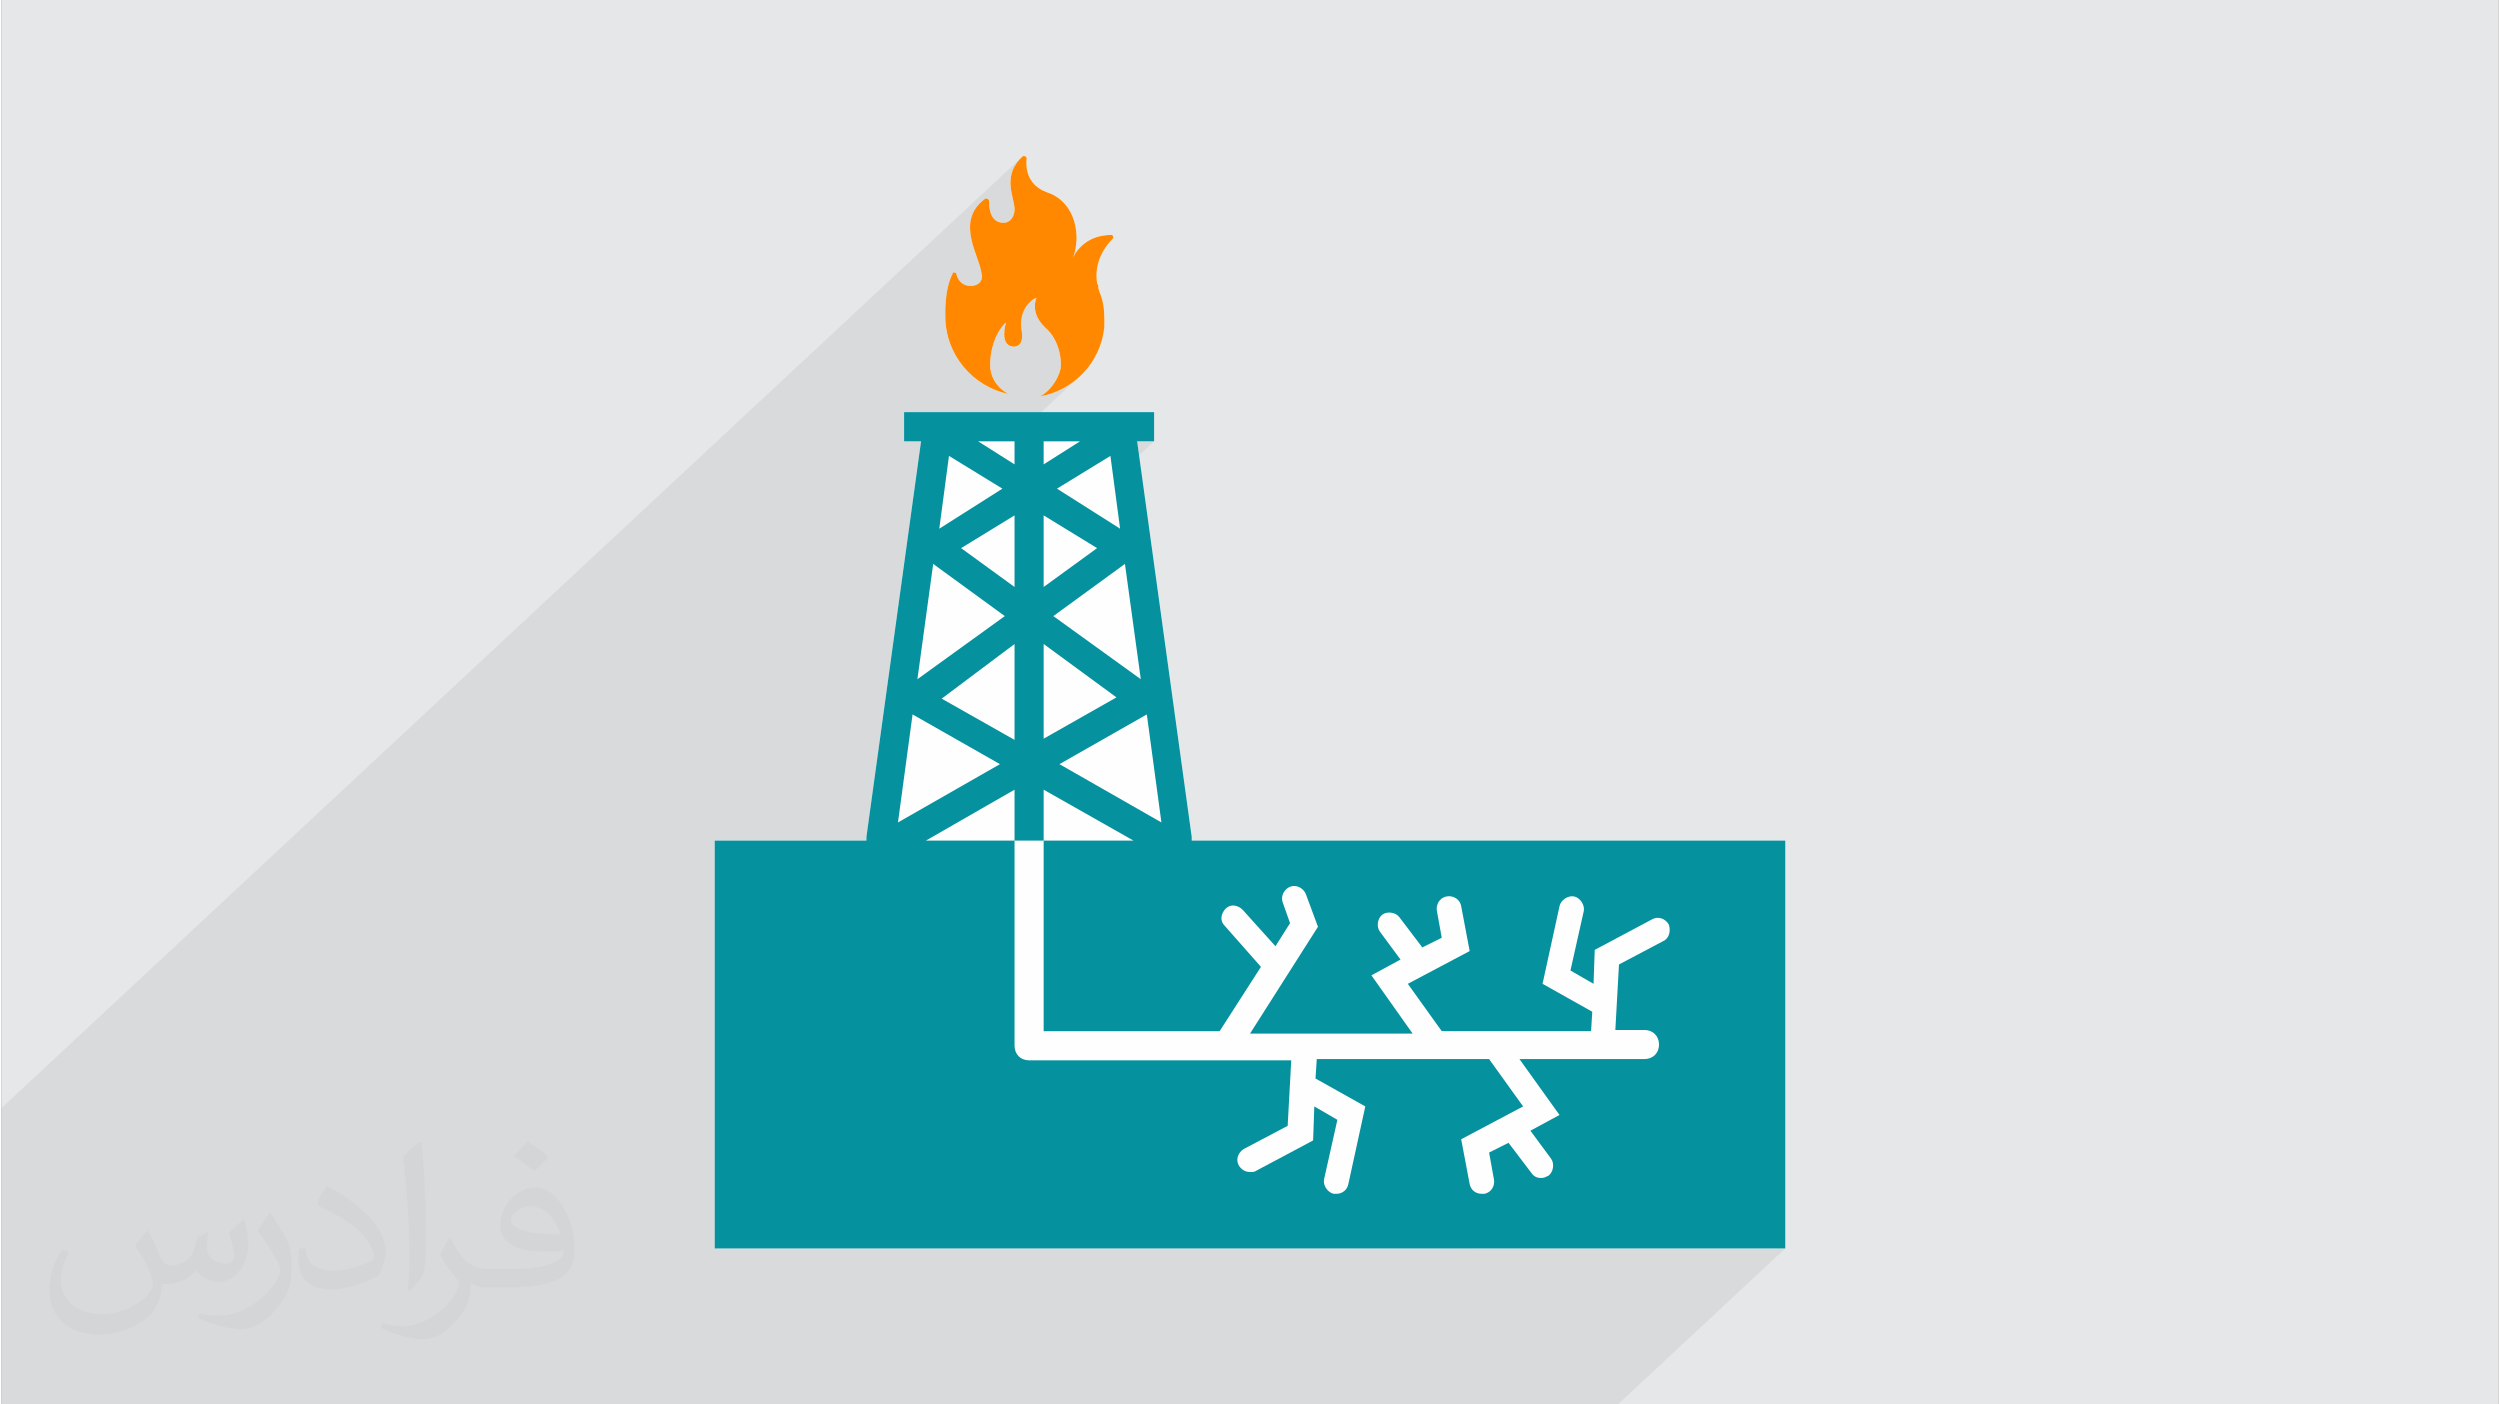 <?xml version="1.0" encoding="UTF-8"?>
<!DOCTYPE svg PUBLIC "-//W3C//DTD SVG 1.0//EN" "http://www.w3.org/TR/2001/REC-SVG-20010904/DTD/svg10.dtd">
<!-- Creator: CorelDRAW 2017 -->
<svg xmlns="http://www.w3.org/2000/svg" xml:space="preserve" width="356px" height="200px" version="1.0" shape-rendering="geometricPrecision" text-rendering="geometricPrecision" image-rendering="optimizeQuality" fill-rule="evenodd" clip-rule="evenodd"
viewBox="0 0 35600 20025"
 xmlns:xlink="http://www.w3.org/1999/xlink">
 <rect x="0" y="0" width="35600" height="20025" fill="#808080" stroke="none"/>
 <g id="Layer_x0020_1">
  <g id="_2334200354544">
   <path fill="#E6E7E8" d="M0 0l35600 0 0 20025 -35600 0 0 -20025z"/>
   <path fill="#373435" fill-opacity="0.078" d="M16191 6292l-894 833 -249 -158 -1110 1034 -222 -161 1661 -1548 -519 329 0 -329 -1014 945 -196 124 795 -740 -249 -158 1233 -1149 -131 120 -149 98 -164 73 -142 37 65 -60 45 -46 41 -51 36 -55 31 -58 24 -59 17 -59 4 -53 -2 -64 -10 -72 -18 -78 -27 -80 -39 -79 -51 -76 -64 -70 -62 -64 -45 -64 -30 -62 -17 -58 -6 -55 2 -49 7 -44 12 -36 -11 1 -31 16 -42 33 -358 334 6 -24 4 -14 -635 591 -6 -7 1592 -1484 0 -1 0 -2 0 -2 0 -4 0 -3 0 -3 0 -2 0 0 19 -34 29 -47 42 -54 57 -56 -1769 1649 -42 -61 -83 -175 -52 -189 -18 -203 0 -16 0 -7 481 -448 20 -22 14 -27 6 -31 -2 -37 -21 -108 -41 -126 -29 -84 498 -463 22 -26 17 -29 12 -32 7 -34 3 -33 -8 -71 -17 -82 -19 -90 -13 -98 3 -103 25 -106 55 -106 95 -105 -14564 13573 0 4227 23044 0 2388 -2225 -4489 0 1114 -1038 -13 6 -13 6 -13 6 -13 6 -13 4 -13 3 -13 3 -13 0 -19 0 -19 -3 -19 -5 -18 -7 -18 -9 -16 -12 -15 -15 -14 -18 -21 -27 1780 -1658 -31 25 -35 18 -40 11 -44 4 -1188 0 427 -398 17 -277 -37 -20 1096 -1021 -25 22 -30 16 -623 329 -595 554 -42 -23 274 -255 17 -484 -604 563 -140 -79 242 -1107 10 -32 17 -29 23 -25 -2432 2266 -102 0 390 -363 -179 -252 992 -925 -882 467 -261 244 -88 -124 833 -777 -69 -381 -3 -33 3 -33 9 -33 15 -31 21 -27 -706 657 -152 -206 -17 -28 -10 -31 -3 -34 2 -34 7 -34 13 -31 19 -27 23 -23 -2228 2077 -536 0 445 -416 589 -917 -49 -55 256 -239 208 -329 -104 -294 -9 -33 -1 -34 5 -33 12 -32 17 -29 22 -26 -731 681 -145 -165 -22 -28 -15 -30 -7 -31 0 -32 7 -33 12 -31 18 -30 24 -28 -2321 2164 -483 0 -43 -4 -40 -12 -36 -18 -30 -25 -25 -30 -18 -35 -11 -40 -4 -44 0 -1233 2094 -1951 -1454 -831 -1170 1090 -140 0 2470 -2301 -1247 -900 -1387 1293 -205 -116 -440 410 8 -59 2976 -2774 -507 -322 992 -924 -242 0zm-571 -2250l0 0zm103 623l0 0zm0 0l0 0zm0 0l0 0zm0 0l0 0zm0 0l0 0zm-103 -623l0 0zm103 623l0 0zm0 0l0 0zm0 0l0 0zm0 0l0 0zm104 -1315l0 0zm0 0l0 0zm0 0l0 0zm0 0l0 0zm0 0l0 0zm0 0l0 0zm-104 1315l0 0zm104 -1315l0 0zm0 0l0 0z"/>
   <g>
    <path fill="#FEFEFE" d="M15827 3350c0,0 0,0 0,0 -381,0 -519,259 -554,329 0,0 0,17 0,17 0,0 0,0 0,-17 122,-294 52,-796 -363,-935 -294,-104 -311,-363 -294,-484 0,-18 -17,-35 -35,-35 0,0 -17,0 -17,0 -312,277 -121,588 -121,761 0,87 -52,191 -156,191 -190,0 -208,-208 -208,-312 0,-17 -17,-34 -34,-34 0,0 -18,0 -18,0 -450,329 -69,830 -52,1090 18,104 -69,156 -155,156 -139,0 -191,-104 -208,-173 0,-18 -17,-18 -35,-18 -17,0 -17,0 -17,18 -121,225 -104,605 -104,605 0,554 398,1004 900,1108 -138,-69 -242,-208 -259,-363l0 0c-18,-260 86,-537 225,-658 0,0 -104,329 103,346 104,0 139,-86 122,-208 -70,-363 207,-502 207,-484 -34,86 -52,259 139,432 190,174 225,450 207,572 -34,155 -155,328 -294,398 0,0 17,0 0,0 485,-87 865,-485 917,-987l0 0c0,0 0,0 0,0 0,-34 0,-86 0,-121 0,-138 -17,-260 -69,-381 0,-17 -17,-34 -17,-69 0,-17 0,-35 -17,-52l0 0c-52,-329 138,-554 224,-640 18,-17 0,-52 -17,-52zm1142 8635c0,-17 0,-34 0,-52l-778 -5641 242 0 0 -416 -658 0 -2249 0 -658 0 0 416 242 0 -779 5641c0,18 0,35 0,52l-2163 0 0 5815 15264 0 0 -5815 -8463 0z"/>
    <path fill="#FF8800" d="M15827 3350c0,0 0,0 0,0 -381,0 -519,259 -554,329 0,0 0,17 0,17 0,0 0,0 0,-17 122,-294 52,-796 -363,-935 -294,-104 -311,-363 -294,-484 0,-18 -17,-35 -35,-35 0,0 -17,0 -17,0 -312,277 -121,588 -121,761 0,87 -52,191 -156,191 -190,0 -208,-208 -208,-312 0,-17 -17,-34 -34,-34 0,0 -18,0 -18,0 -450,329 -69,830 -52,1090 18,104 -69,156 -155,156 -139,0 -191,-104 -208,-173 0,-18 -17,-18 -35,-18 -17,0 -17,0 -17,18 -121,225 -104,605 -104,605 0,554 398,1004 900,1108 -138,-69 -242,-208 -259,-363l0 0c-18,-260 86,-537 225,-658 0,0 -104,329 103,346 104,0 139,-86 122,-208 -70,-363 207,-502 207,-484 -34,86 -52,259 139,432 190,174 225,450 207,572 -34,155 -155,328 -294,398 0,0 17,0 0,0 485,-87 865,-485 917,-987l0 0c0,0 0,0 0,0 0,-34 0,-86 0,-121 0,-138 -17,-260 -69,-381 0,-17 -17,-34 -17,-69 0,-17 0,-35 -17,-52l0 0c-52,-329 138,-554 224,-640 18,-17 0,-52 -17,-52z"/>
    <path fill="#05919E" d="M16969 11985c0,-17 0,-34 0,-52l-778 -5641 242 0 0 -416 -658 0 -2249 0 -658 0 0 416 242 0 -779 5641c0,18 0,35 0,52l-2163 0 0 5815 15264 0 0 -5815 -8463 0zm-432 -259l-1454 -831 1246 -709 208 1540zm-294 -2042l-1247 -900 1021 -744 226 1644zm-433 -3184l138 1038 -900 -571 762 -467zm-952 -208l519 0 -519 329 0 -329zm0 1056l762 467 -762 554 0 -1021zm0 1834l1038 761 -1038 589 0 -1350zm-415 -2890l0 329 -520 -329 520 0zm-935 208l762 467 -900 571 138 -1038zm935 848l0 1021 -762 -554 762 -467zm-1160 692l1021 744 -1246 900 225 -1644zm1160 1142l0 1367 -1039 -588 1039 -779zm-1454 1004l1246 709 -1454 831 208 -1540zm1454 1073l0 726 415 0 0 -726 1281 726 -2960 0 1264 -726zm9241 2163l-623 329 -52 934 415 0c121,0 208,87 208,208 0,121 -87,207 -208,207l-1782 0 571 797 -415 224 294 398c52,70 34,191 -35,243 -34,17 -69,34 -104,34 -52,0 -103,-17 -138,-69l-329 -433 -277 139 69 381c18,86 -34,190 -138,207 -17,0 -17,0 -35,0 -86,0 -155,-52 -173,-138l-121 -640 883 -468 -485 -675 -2457 0 -18 277 710 398 -242 1108c-18,86 -87,138 -173,138 -18,0 -18,0 -35,0 -86,-17 -156,-121 -138,-207l190 -848 -329 -191 -17 485 -813 433c-18,17 -52,17 -87,17 -69,0 -121,-35 -156,-87 -52,-86 -17,-190 69,-242l624 -329 51 -934 -3738 0c-121,0 -207,-87 -207,-208l0 -2509 0 -416 0 0 207 0 208 0 0 0 0 416 0 2301 2509 0 589 -917 -519 -588c-70,-69 -52,-173 17,-243 69,-69 173,-51 242,18l467 519 208 -329 -104 -294c-34,-87 18,-190 104,-225 87,-35 190,17 225,104l173 467 -969 1523 2319 0 -588 -831 415 -225 -294 -398c-52,-69 -35,-190 34,-242 70,-52 191,-35 243,35l328 432 277 -138 -69 -381c-17,-86 35,-190 139,-208 86,-17 190,35 207,139l121 640 -882 467 484 675 2129 0 17 -277 -709 -398 242 -1107c17,-87 121,-156 208,-139 86,18 155,122 138,208l-190 848 329 190 17 -484 813 -433c87,-52 190,-17 243,70 34,103 0,207 -87,242z"/>
   </g>
   <path fill="#373435" fill-opacity="0.031" d="M2082 17547c68,104 112,203 155,312 32,64 49,183 199,183 44,0 107,-14 163,-45 63,-33 111,-83 136,-159l60 -202 146 -72 10 10c-20,77 -25,149 -25,206 0,170 146,234 262,234 68,0 129,-34 129,-95 0,-81 -34,-217 -78,-339 68,-68 136,-136 214,-191l12 6c34,144 53,287 53,381 0,93 -41,196 -75,264 -70,132 -194,238 -344,238 -114,0 -241,-58 -328,-163l-5 0c-82,101 -209,193 -412,193l-63 0c-10,134 -39,229 -83,314 -121,237 -480,404 -818,404 -470,0 -706,-272 -706,-633 0,-223 73,-431 185,-578l92 38c-70,134 -117,262 -117,385 0,338 275,499 592,499 294,0 658,-187 724,-404 -25,-237 -114,-348 -250,-565 41,-72 94,-144 160,-221l12 0zm5421 -1274c99,62 196,136 291,221 -53,74 -119,142 -201,202 -95,-77 -190,-143 -287,-213 66,-74 131,-146 197,-210zm51 926c-160,0 -291,105 -291,183 0,168 320,219 703,217 -48,-196 -216,-400 -412,-400zm-359 895c208,0 390,-6 529,-41 155,-39 286,-118 286,-171 0,-15 0,-31 -5,-46 -87,8 -187,8 -274,8 -282,0 -498,-64 -583,-222 -21,-44 -36,-93 -36,-149 0,-152 66,-303 182,-406 97,-85 204,-138 313,-138 197,0 354,158 464,408 60,136 101,293 101,491 0,132 -36,243 -118,326 -153,148 -435,204 -867,204l-196 0 0 0 -51 0c-107,0 -184,-19 -245,-66l-10 0c3,25 5,50 5,72 0,97 -32,221 -97,320 -192,287 -400,410 -580,410 -182,0 -405,-70 -606,-161l36 -70c65,27 155,46 279,46 325,0 752,-314 805,-619 -12,-25 -34,-58 -65,-93 -95,-113 -155,-208 -211,-307 48,-95 92,-171 133,-239l17 -2c139,282 265,445 546,445l44 0 0 0 204 0zm-1408 299c24,-130 26,-276 26,-413l0 -202c0,-377 -48,-926 -87,-1282 68,-75 163,-161 238,-219l22 6c51,450 63,972 63,1452 0,126 -5,250 -17,340 -7,114 -73,201 -214,332l-31 -14zm-1449 -596c7,177 94,318 398,318 189,0 349,-50 526,-135 32,-14 49,-33 49,-49 0,-111 -85,-258 -228,-392 -139,-126 -323,-237 -495,-311 -59,-25 -78,-52 -78,-77 0,-51 68,-158 124,-235l19 -2c197,103 417,256 580,427 148,157 240,316 240,489 0,128 -39,250 -102,361 -216,109 -446,192 -674,192 -277,0 -466,-130 -466,-436 0,-33 0,-84 12,-150l95 0zm-501 -503l172 278c63,103 122,215 122,392l0 227c0,183 -117,379 -306,573 -148,132 -279,188 -400,188 -180,0 -386,-56 -624,-159l27 -70c75,21 162,37 269,37 342,-2 692,-252 852,-557 19,-35 26,-68 26,-90 0,-36 -19,-75 -34,-110 -87,-165 -184,-315 -291,-453 56,-89 112,-174 173,-258l14 2z"/>
  </g>
 </g>
</svg>
